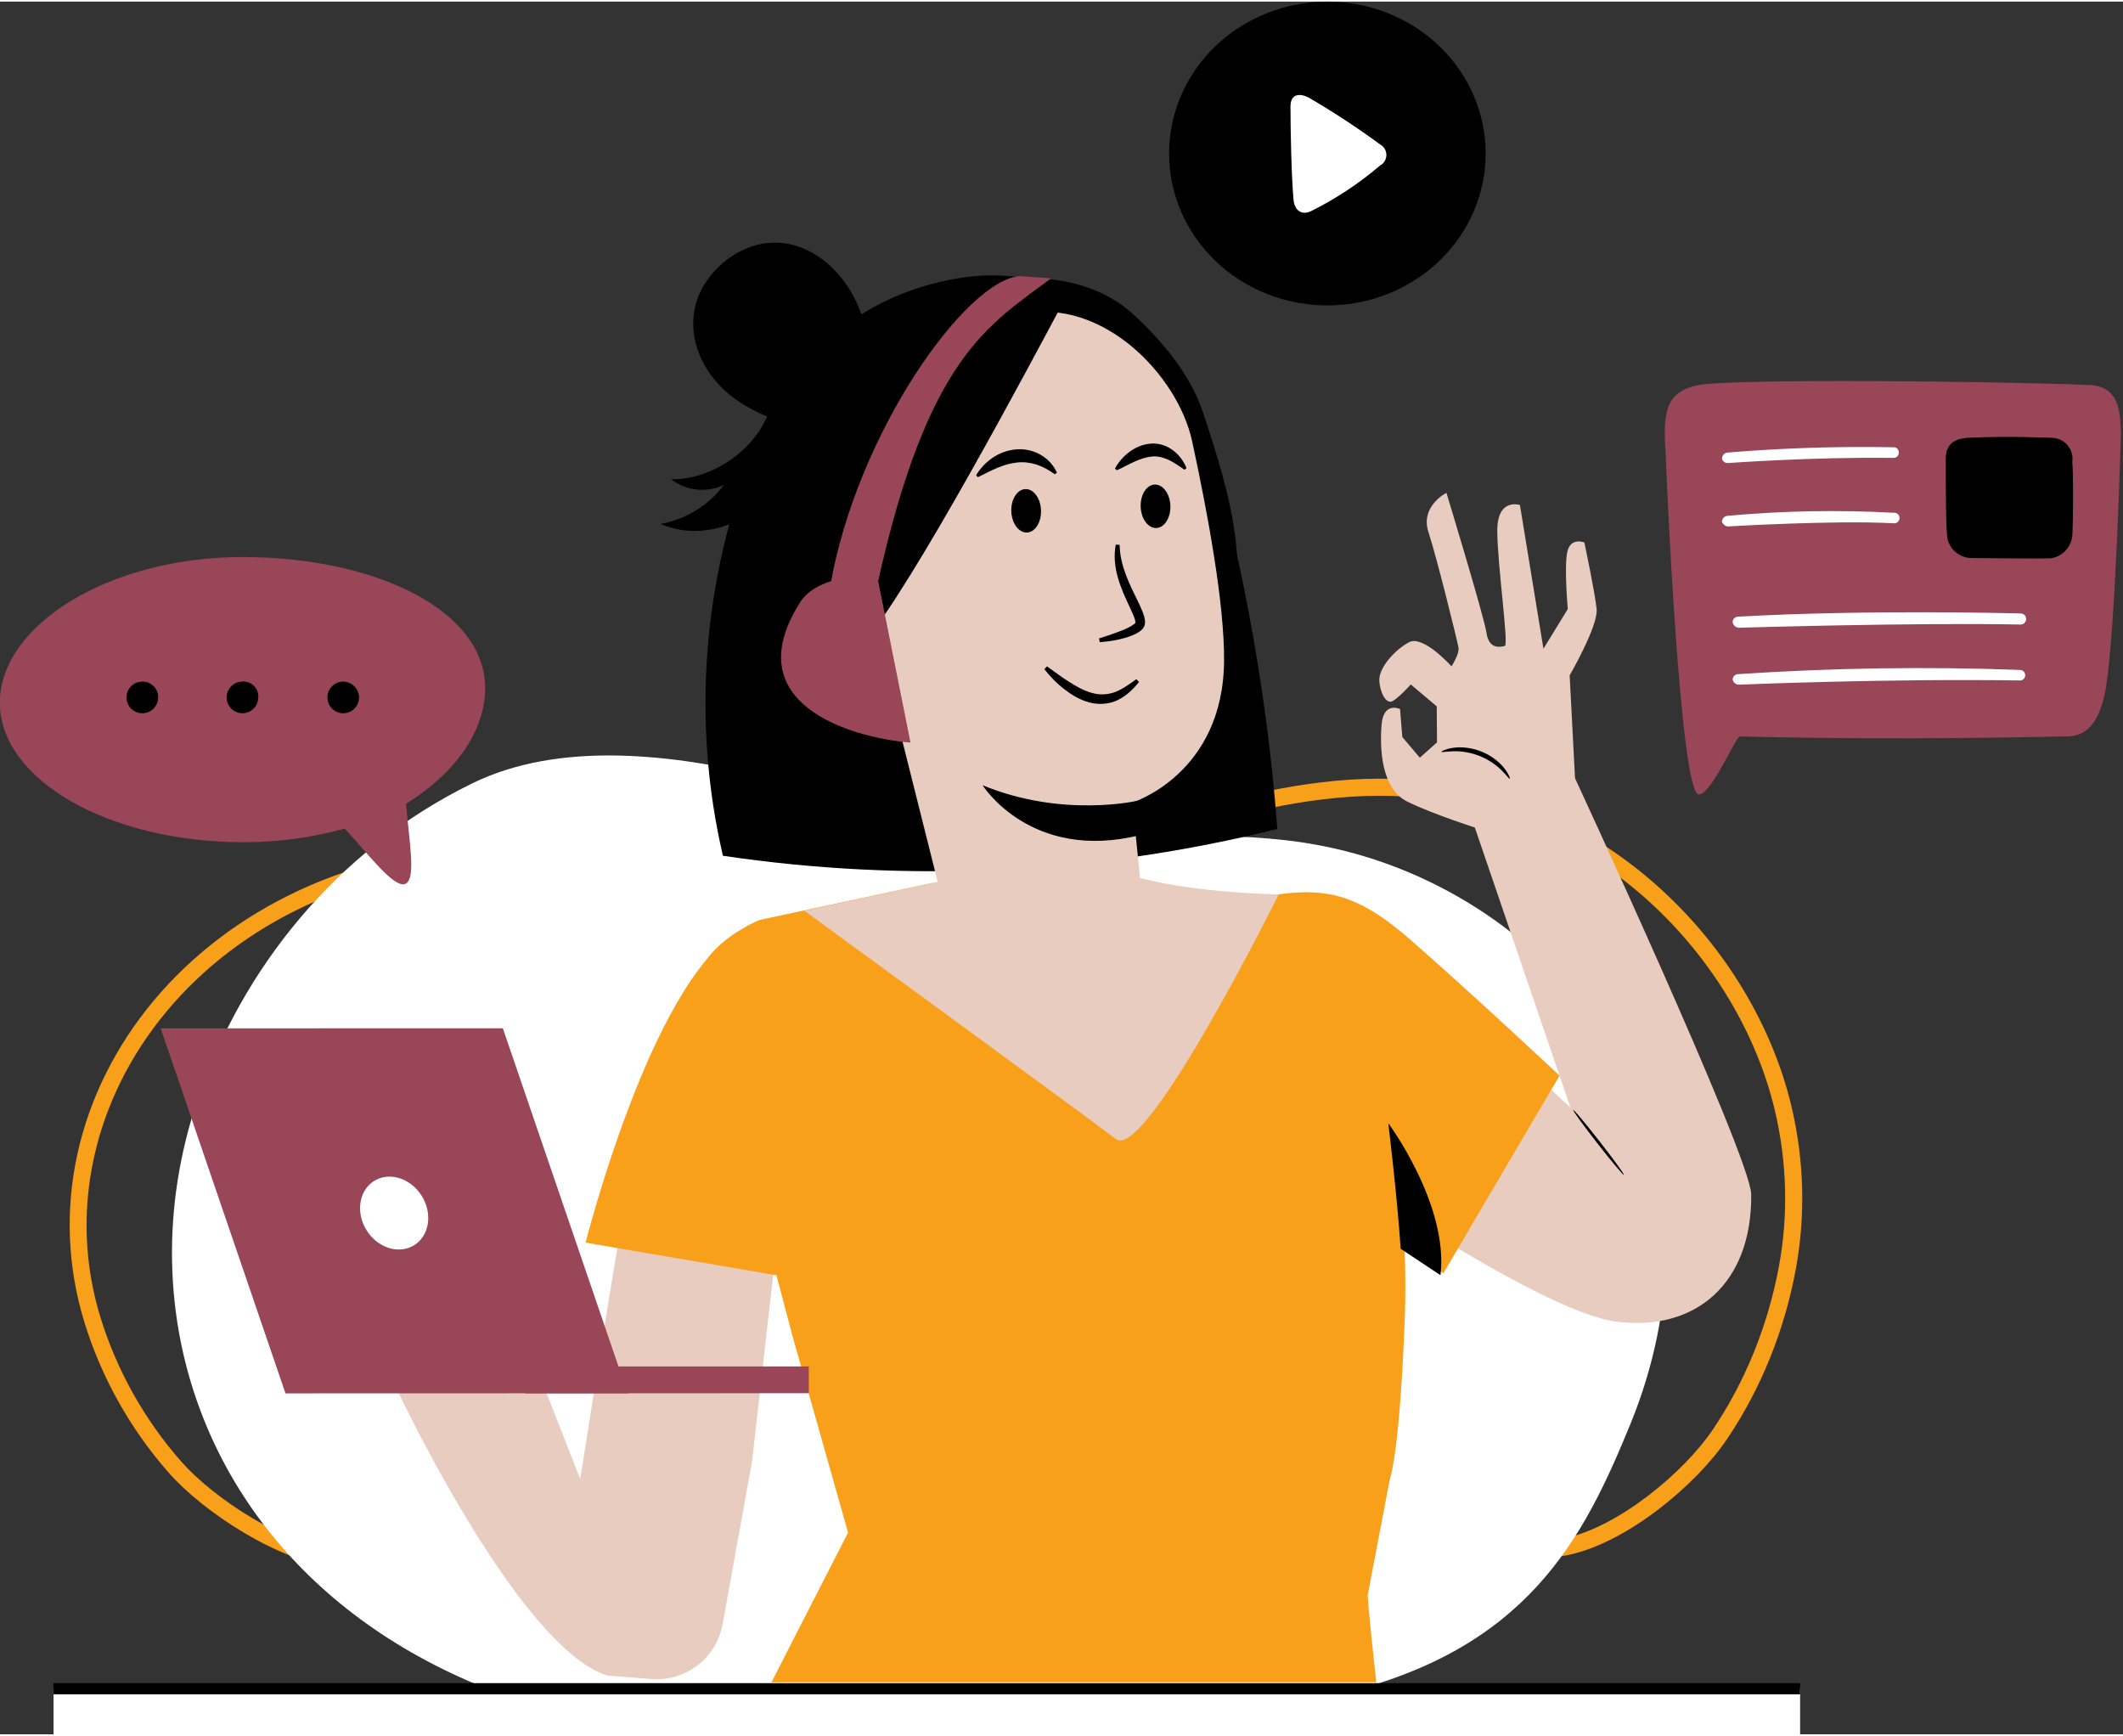 <?xml version="1.0" encoding="UTF-8" standalone="no"?><svg xmlns="http://www.w3.org/2000/svg" xmlns:xlink="http://www.w3.org/1999/xlink" fill="none" height="233" preserveAspectRatio="xMidYMid meet" style="fill: none" version="1" viewBox="9.0 1.2 285.4 232.9" width="285" zoomAndPan="magnify"><rect x="9.0" y="1.2" width="285.4" height="232.9" fill="#333333" stroke="none"/><g id="change1_1"><path clip-rule="evenodd" d="M167.123 112.612C158.076 114.948 148.829 117.336 139.111 117.397C133.348 117.432 127.131 116.425 120.956 115.425C119.225 115.145 117.497 114.865 115.783 114.609C107.868 113.425 100.203 112.732 93.383 114.52C75.949 119.089 63.944 131.775 57.815 146.924C51.679 162.093 51.476 179.638 57.568 193.771C65.183 211.439 81.585 222.958 105.071 226.837L219.216 207.78C222.838 207.048 226.877 204.848 230.535 202.055C234.189 199.264 237.353 195.968 239.236 193.179C243.708 186.557 246.66 179.062 248.109 171.404C249.438 164.387 249.246 157.169 247.585 150.191C242.74 129.836 223.831 109.777 198.023 108.064C188.099 107.405 178.615 109.657 168.938 112.144C168.334 112.299 167.729 112.455 167.123 112.612ZM105.072 228.001L105.261 229.134L105.074 229.165L104.887 229.135C80.728 225.193 63.476 213.282 55.458 194.68C49.1 179.929 49.342 161.743 55.685 146.063C62.036 130.364 74.546 117.083 92.801 112.298C100.115 110.38 108.195 111.152 116.123 112.337C117.908 112.604 119.684 112.891 121.445 113.176C127.587 114.17 133.545 115.134 139.097 115.099C148.518 115.041 157.506 112.721 166.611 110.371C167.196 110.22 167.781 110.069 168.366 109.919C178.023 107.437 187.839 105.086 198.176 105.772C225.121 107.561 244.773 128.459 249.82 149.66C251.554 156.946 251.756 164.491 250.367 171.831C248.863 179.776 245.798 187.567 241.14 194.465C239.09 197.5 235.739 200.971 231.929 203.881C228.128 206.782 223.759 209.211 219.65 210.035L219.65 210.033C219.627 210.039 219.612 210.042 219.612 210.042L105.266 229.133L105.263 229.134C105.261 229.134 105.261 229.134 105.072 228.001Z" fill="#f9a01b" fill-rule="evenodd"/></g><g id="change1_2"><path clip-rule="evenodd" d="M96.467 116.135C101.873 116.83 107.213 117.517 112.623 117.662C123.334 117.95 134.211 116.859 144.986 115.778C146.626 115.614 148.263 115.45 149.897 115.291C157.477 114.553 165.442 114.208 173.038 115.549C210.395 122.143 227.981 160.849 217.864 188.465C211.487 205.87 193.089 220.91 169.201 225.88L169.018 225.918L168.833 225.896L168.971 224.776C168.833 225.896 168.832 225.895 168.832 225.895L54.599 211.872L54.596 211.871H54.594C50.428 211.36 45.846 209.412 41.777 206.992C37.701 204.568 34.031 201.606 31.701 198.962C26.406 192.953 22.624 186.032 20.395 178.873C10.881 148.324 35.747 115.349 76.581 114.574C82.763 114.457 88.812 115.158 94.775 115.918C95.34 115.99 95.904 116.062 96.467 116.135ZM168.923 223.634C192.128 218.749 209.708 204.169 215.746 187.689C225.401 161.336 208.564 124.109 172.646 117.769C165.357 116.483 157.637 116.803 150.116 117.535C148.493 117.693 146.863 117.857 145.226 118.021C134.462 119.101 123.428 120.209 112.562 119.917C107.031 119.768 101.578 119.066 96.189 118.373C95.622 118.3 95.056 118.227 94.49 118.155C88.526 117.395 82.624 116.714 76.624 116.828C36.938 117.581 13.581 149.409 22.548 178.202C24.686 185.066 28.313 191.706 33.393 197.471C35.533 199.9 39.006 202.72 42.929 205.054C46.86 207.391 51.135 209.174 54.868 209.633H54.869L54.873 209.633L168.923 223.634Z" fill="#f9a01b" fill-rule="evenodd"/></g><g id="change2_1"><path d="M228.177 192.404C221.849 207.835 214.291 223.074 188.005 228.958L74.39 227.941C48.788 217.75 34.797 197.629 32.469 175.92C31.699 168.746 32.203 161.395 33.989 154.176C34.455 152.275 35.011 150.383 35.658 148.507C41.527 131.453 53.95 115.375 72.431 106.306C84.305 100.478 99.525 102.402 112.137 105.393C123.507 108.09 134.614 111.867 146.352 113.005C155.703 113.908 165.216 113.106 174.597 113.416C177.955 113.527 181.29 113.781 184.599 114.304C198.771 116.547 211.333 123.87 219.954 133.661C222.925 137.027 225.425 140.683 227.369 144.524C234.96 159.547 234.505 176.972 228.177 192.404Z" fill="#ffffff"/></g><g id="change2_2"><path d="M250.993 227.965H16.2V234.139H250.993V227.965Z" fill="#ffffff"/></g><g id="change3_1"><path clip-rule="evenodd" d="M250.993 228.725H16.2V227.225H250.993V228.725Z" fill="#000000" fill-rule="evenodd"/></g><g id="change4_1"><path d="M220.121 104.264L206.15 108.953L220.121 149.862L199.012 130.223L185.9 156.434C185.9 156.434 215.407 177.134 226.144 178.605C236.881 180.075 244.545 173.532 244.421 161.537C244.369 156.485 220.121 104.264 220.121 104.264Z" fill="#e8ccbf"/></g><g id="change3_2"><path d="M227.3 158.905C227.215 158.972 225.623 157.076 223.744 154.671C221.866 152.265 220.413 150.262 220.498 150.194C220.583 150.127 222.175 152.023 224.053 154.429C225.932 156.834 227.386 158.839 227.3 158.905Z" fill="#000000"/></g><g id="change4_2"><path d="M204.129 90.551C204.129 90.551 200.352 86.335 198.463 87.295C196.576 88.254 194.337 90.739 194.426 92.457C194.516 94.175 195.34 95.531 196.081 95.277C196.822 95.023 198.653 92.99 198.653 92.99L202.144 95.93L202.181 100.772L199.869 102.831L197.514 100.047L197.211 96.295C197.211 96.295 195.002 95.225 194.735 98.361C194.469 101.497 194.646 106.979 198.183 108.732C201.719 110.485 208.067 112.472 208.067 112.472L220.858 107.98L220.013 91.768C220.013 91.768 223.864 85.109 223.639 82.859C223.415 80.611 221.988 73.902 221.988 73.902C221.988 73.902 220.118 73.138 219.688 75.206C219.258 77.274 219.763 82.846 219.763 82.846L216.489 88.184L213.328 68.864C213.328 68.864 210.261 67.84 210.282 72.36C210.302 76.88 211.834 87.673 211.302 87.809C210.771 87.944 209.18 88.35 208.846 86.107C208.512 83.864 203.446 67.226 203.446 67.226C203.446 67.226 199.88 69.026 201.031 72.519C202.182 76.011 204.918 87.173 205.069 88.026C205.221 88.88 204.129 90.551 204.129 90.551Z" fill="#e8ccbf"/></g><g id="change3_3"><path d="M211.968 105.657C211.878 105.709 211.547 105.212 210.884 104.553C210.226 103.892 209.186 103.108 207.869 102.585C206.548 102.069 205.254 101.933 204.321 101.968C203.388 101.998 202.806 102.136 202.775 102.035C202.75 101.966 203.296 101.666 204.281 101.513C205.259 101.356 206.679 101.425 208.106 101.984C209.529 102.548 210.615 103.466 211.223 104.248C211.839 105.032 212.034 105.624 211.968 105.657Z" fill="#000000"/></g><g id="change3_4"><path d="M122.036 38.244C119.94 35.665 116.787 33.579 113.091 33.6C108.137 33.628 103.486 37.721 102.456 42.186C101.425 46.651 103.53 51.13 107.042 54.006C110.553 56.883 115.295 58.34 120.114 59.045L123.76 57.261C126.927 50.927 126.247 43.425 122.036 38.244Z" fill="#000000"/></g><g id="change1_3"><path d="M120.919 68.853C120.648 67.537 121.494 66.249 122.811 65.977C124.128 65.704 125.415 66.551 125.688 67.868C125.959 69.185 125.112 70.472 123.796 70.745C122.48 71.018 121.191 70.171 120.919 68.853Z" fill="#f9a01b"/></g><g id="change4_3"><path d="M120.907 69.662L123.798 65.694C123.839 65.638 123.917 65.625 123.974 65.666L125.196 66.557C125.252 66.598 125.265 66.676 125.224 66.733L122.333 70.7C122.292 70.756 122.214 70.769 122.157 70.728L120.935 69.837C120.878 69.796 120.866 69.718 120.907 69.662Z" fill="#e8ccbf"/></g><g id="change2_3"><path d="M120.907 69.662C120.908 69.662 120.901 69.672 120.894 69.694C120.887 69.715 120.883 69.751 120.903 69.79C120.922 69.828 120.977 69.853 121.028 69.893C121.084 69.932 121.146 69.975 121.215 70.025C121.357 70.126 121.529 70.249 121.727 70.391C121.826 70.463 121.933 70.54 122.046 70.62C122.074 70.64 122.102 70.661 122.132 70.682C122.162 70.703 122.186 70.725 122.216 70.728C122.245 70.732 122.277 70.722 122.3 70.701C122.319 70.681 122.344 70.643 122.365 70.614C123.092 69.612 124.091 68.234 125.195 66.713C125.222 66.678 125.218 66.626 125.187 66.596C125.151 66.566 125.096 66.528 125.051 66.495C124.957 66.426 124.864 66.358 124.772 66.29C124.586 66.155 124.404 66.022 124.224 65.891C124.135 65.825 124.046 65.76 123.959 65.697C123.925 65.669 123.879 65.669 123.846 65.692C123.838 65.698 123.831 65.705 123.825 65.713L123.801 65.745L123.754 65.81C123.628 65.983 123.504 66.15 123.384 66.316C122.902 66.971 122.468 67.564 122.102 68.062C121.737 68.555 121.442 68.955 121.233 69.236C121.133 69.37 121.052 69.476 120.995 69.553C120.969 69.586 120.948 69.613 120.931 69.634C120.916 69.653 120.908 69.662 120.907 69.662C120.907 69.662 120.912 69.65 120.924 69.63C120.939 69.608 120.959 69.58 120.983 69.545C121.037 69.466 121.115 69.358 121.211 69.22C121.415 68.935 121.705 68.531 122.062 68.033C122.424 67.532 122.855 66.938 123.333 66.278C123.452 66.113 123.575 65.944 123.7 65.771L123.748 65.706L123.771 65.674C123.781 65.66 123.794 65.648 123.807 65.638C123.862 65.597 123.946 65.6 123.997 65.642C124.085 65.707 124.174 65.771 124.264 65.836C124.443 65.966 124.625 66.1 124.811 66.234C124.904 66.302 124.997 66.37 125.09 66.438C125.139 66.475 125.182 66.501 125.235 66.546C125.29 66.599 125.295 66.692 125.249 66.752C124.139 68.269 123.134 69.642 122.403 70.641C122.378 70.673 122.362 70.701 122.33 70.736C122.297 70.766 122.251 70.779 122.208 70.773C122.163 70.767 122.131 70.737 122.105 70.718C122.076 70.697 122.047 70.676 122.019 70.655C121.908 70.573 121.802 70.495 121.704 70.422C121.508 70.276 121.339 70.151 121.199 70.047C121.13 69.996 121.069 69.95 121.016 69.909C120.966 69.867 120.911 69.842 120.889 69.796C120.868 69.751 120.876 69.713 120.885 69.691C120.897 69.669 120.907 69.662 120.907 69.662Z" fill="#ffffff"/></g><g id="change2_4"><path d="M124.867 67.161C124.857 67.177 124.532 66.969 124.144 66.697C123.754 66.425 123.447 66.192 123.458 66.177C123.469 66.161 123.794 66.369 124.183 66.641C124.572 66.912 124.879 67.145 124.867 67.161Z" fill="#ffffff"/></g><g id="change2_5"><path d="M123.813 68.708C123.802 68.724 123.467 68.51 123.051 68.248C122.636 67.987 122.297 67.776 122.307 67.759C122.316 67.744 122.671 67.927 123.087 68.191C123.504 68.453 123.824 68.693 123.813 68.708Z" fill="#ffffff"/></g><g id="change2_6"><path d="M121.074 69.451C121.084 69.436 121.416 69.643 121.814 69.913C122.212 70.182 122.526 70.414 122.516 70.43C122.506 70.446 122.175 70.24 121.776 69.969C121.376 69.698 121.062 69.466 121.074 69.451Z" fill="#ffffff"/></g><g id="change3_5"><path d="M169.779 54.072L110.432 61.398C103.472 78.593 101.967 97.949 106.185 116.012C130.943 119.7 156.424 118.468 180.71 112.409C179.262 92.621 175.383 73.106 169.779 54.072Z" fill="#000000"/></g><g id="change3_6"><path d="M111.825 57.595C116.889 47.884 125.018 41.209 135.71 38.8C141.743 37.441 144.509 38.177 149.113 38.446C153.716 38.714 158.136 40.231 161.505 43.379C165.506 47.117 169.122 51.481 170.816 56.686C172.556 62.032 174.304 67.415 175.034 72.989C175.764 78.563 175.424 84.4 173.118 89.528L159.648 94.861C151.984 96.73 144.212 98.611 136.325 98.416C128.438 98.22 120.29 95.698 114.891 89.951C107.39 81.967 106.759 67.306 111.825 57.595Z" fill="#000000"/></g><g id="change4_4"><path d="M124.241 54.916L141.331 43.64L146.317 43.192C157.277 40.953 167.345 51.45 169.263 60.298C171.395 70.128 173.608 82.214 173.555 89.797C173.448 105.045 161.236 108.853 161.236 108.853L162.682 123.239L167.09 127.03L174.938 158.066L152.54 165.334L136.21 122.495L135.385 120.826L120.358 60.939C119.891 58.228 121.579 55.612 124.241 54.916Z" fill="#e8ccbf"/></g><g id="change3_7"><path d="M162.344 69.107C162.4 70.72 163.34 71.996 164.442 71.957C165.545 71.919 166.393 70.58 166.336 68.968C166.28 67.355 165.34 66.079 164.238 66.118C163.135 66.156 162.288 67.495 162.344 69.107Z" fill="#000000"/></g><g id="change3_8"><path d="M144.952 69.717C145.009 71.33 145.949 72.605 147.051 72.567C148.154 72.529 149.002 71.19 148.945 69.577C148.889 67.964 147.949 66.689 146.847 66.727C145.744 66.766 144.896 68.104 144.952 69.717Z" fill="#000000"/></g><g id="change3_9"><path d="M162.122 92.648C161.364 93.605 160.447 94.499 159.255 95.09C158.055 95.669 156.582 95.744 155.319 95.371C154.042 95.006 152.954 94.315 151.98 93.548C150.993 92.786 150.152 91.884 149.387 90.932L149.749 90.557C150.742 91.244 151.673 91.978 152.66 92.596C153.636 93.22 154.64 93.794 155.685 94.097C156.73 94.408 157.788 94.391 158.814 94.042C159.834 93.663 160.794 92.986 161.759 92.276L162.122 92.648Z" fill="#000000"/></g><g id="change3_10"><path d="M168.231 64.126C167.453 63.589 166.731 63.081 165.994 62.753C165.254 62.437 164.544 62.27 163.811 62.354C163.079 62.423 162.326 62.682 161.549 63.021C160.768 63.361 160.003 63.818 159.124 64.207L158.884 63.956C159.362 63.112 159.989 62.359 160.79 61.757C161.585 61.162 162.571 60.701 163.676 60.617C164.78 60.511 165.92 60.908 166.733 61.551C167.563 62.187 168.147 63.01 168.504 63.911L168.231 64.126Z" fill="#000000"/></g><g id="change3_11"><path d="M150.807 64.737C149.971 64.142 149.146 63.687 148.294 63.416C147.441 63.157 146.581 63.055 145.715 63.155C144.852 63.249 143.988 63.494 143.122 63.851C142.255 64.21 141.404 64.675 140.458 65.126L140.218 64.875C140.758 63.958 141.504 63.164 142.407 62.539C143.308 61.917 144.399 61.499 145.55 61.395C146.698 61.282 147.9 61.536 148.884 62.114C149.874 62.678 150.66 63.533 151.08 64.522L150.807 64.737Z" fill="#000000"/></g><g id="change3_12"><path d="M159.519 74.231C159.536 75.631 159.876 76.974 160.362 78.271C160.851 79.573 161.486 80.819 162.117 82.125C162.277 82.453 162.426 82.789 162.568 83.143C162.707 83.501 162.848 83.864 162.912 84.338C162.939 84.572 162.954 84.86 162.807 85.201C162.621 85.581 162.423 85.679 162.25 85.838C161.889 86.098 161.531 86.269 161.171 86.412C159.74 86.969 158.301 87.188 156.839 87.31L156.748 86.797C157.424 86.575 158.111 86.375 158.772 86.125C159.435 85.891 160.097 85.643 160.693 85.345C160.986 85.191 161.271 85.031 161.484 84.857C161.573 84.778 161.682 84.655 161.636 84.7C161.637 84.709 161.643 84.621 161.623 84.503C161.544 83.997 161.202 83.32 160.918 82.691C160.314 81.404 159.678 80.062 159.281 78.624C158.867 77.2 158.703 75.649 159.001 74.179L159.519 74.231Z" fill="#000000"/></g><g id="change4_5"><path d="M127.373 81.222C127.07 81.182 115.576 81.088 118.992 91.82C122.408 102.551 132.478 96.909 132.398 96.595C132.319 96.281 127.373 81.222 127.373 81.222Z" fill="#e8ccbf"/></g><g id="change3_13"><path d="M126.815 86.497C126.154 86.176 125.444 86.111 124.776 86.21C124.109 86.318 123.471 86.596 122.994 87.023C122.516 87.447 122.213 88.004 122.165 88.638C122.114 89.277 122.328 89.963 122.615 90.671L122.249 90.929C121.685 90.346 121.213 89.566 121.159 88.636C121.15 88.405 121.138 88.171 121.203 87.943C121.247 87.71 121.298 87.48 121.411 87.271L121.566 86.953L121.772 86.67C121.902 86.473 122.069 86.315 122.244 86.165C122.939 85.568 123.821 85.248 124.703 85.235C125.581 85.209 126.481 85.528 127.08 86.135L126.815 86.497Z" fill="#000000"/></g><g id="change3_14"><path d="M162 108.6C162 108.6 151.928 110.997 141.09 106.535C141.09 106.535 147.572 116.886 162.275 113.234L162 108.6Z" fill="#000000"/></g><g id="change3_15"><path d="M124.667 81.732L127.77 83.846C136.592 71.016 152.628 40.152 151.754 41.975C151.754 41.975 143.56 40.443 135.657 43.542C127.755 46.641 113.069 53.971 115.319 63.576C117.569 73.18 124.667 81.732 124.667 81.732Z" fill="#000000"/></g><g id="change3_16"><path d="M99.222 65.408C101.192 66.973 104.084 67.273 106.334 66.147C104.296 68.9 101.171 70.826 97.794 71.407C102.297 73.385 107.999 72.178 111.315 68.546L111.825 57.594C109.61 62.101 104.243 65.494 99.222 65.408Z" fill="#000000"/></g><g id="change4_6"><path d="M90.6 226.2L96.585 226.669C101.192 227.03 105.324 223.843 106.145 219.296L110.1 197.4L117.135 135.348L112.017 130.341C102.8 135.67 96.364 144.751 94.392 155.215C91.411 171.039 87.842 194.741 87 199.8L78.9 179.1L61.8 186.6C61.8 186.6 78.362 222.223 90.6 226.2Z" fill="#e8ccbf"/></g><g id="change1_4"><path d="M194.016 227.112C193.463 222.143 193.04 217.888 192.852 215.459L195.828 199.841C196.055 199.19 197.203 195.02 197.838 178.427C198.453 162.363 195.631 146.965 192.569 131.421C192.569 131.421 192.335 127.437 189.72 126.407C182.852 123.699 168.138 120.718 167.505 120.066C163.411 127.102 153.605 133.511 134.339 119.667L111.1 124.645C107.811 126.029 102.656 129.591 102.986 133.145L115.632 180.911L123.009 206.99L112.706 227.113H194.016V227.112Z" fill="#f9a01b"/></g><g id="change1_5"><path d="M203.037 172.132L218.653 145.565C218.653 145.565 207.223 134.844 198.712 127.394C189.34 119.19 184.885 120.149 172.282 122.847C172.282 122.847 174.427 152.69 187.017 161.447C189.354 163.072 203.037 172.132 203.037 172.132Z" fill="#f9a01b"/></g><g id="change3_17"><path d="M197.297 168.839C196.825 161.728 195.632 151.963 195.632 151.963C195.632 151.963 203.762 162.878 202.652 172.395" fill="#000000"/></g><g id="change4_7"><path d="M180.9 121.2C180.9 121.2 163.045 157.191 159.016 154.096C154.987 151.001 117.134 123.404 117.134 123.404L138.047 118.862L162.256 119.005C170.276 121.086 180.9 121.2 180.9 121.2Z" fill="#e8ccbf"/></g><g id="change1_6"><path d="M87.725 168.013C87.725 168.013 96.497 133.238 108.09 126.305C117.68 120.569 130.173 160.458 130.173 160.458L127.86 174.88L87.725 168.013Z" fill="#f9a01b"/></g><g id="change3_18"><path d="M166.162 21.623C166.162 27.038 168.403 32.231 172.394 36.059C176.385 39.888 181.798 42.039 187.442 42.039C193.086 42.039 198.499 39.888 202.49 36.059C206.479 32.231 208.723 27.038 208.723 21.623C208.723 16.208 206.479 11.015 202.49 7.186C198.499 3.357 193.086 1.206 187.442 1.206C181.798 1.206 176.385 3.357 172.394 7.186C168.403 11.015 166.162 16.208 166.162 21.623Z" fill="#000000"/></g><g id="change2_7"><path d="M182.9 27.907C182.617 24.928 182.483 18.689 182.483 15.293C182.483 13.581 183.749 13.447 185.03 14.161C188.305 16.071 191.477 18.154 194.531 20.401C194.786 20.539 194.999 20.743 195.147 20.992C195.296 21.241 195.374 21.526 195.374 21.816C195.374 22.106 195.296 22.39 195.147 22.639C194.999 22.888 194.786 23.093 194.531 23.23C191.718 25.633 188.623 27.684 185.312 29.336C184.032 29.991 183.049 29.292 182.9 27.907Z" fill="#ffffff"/></g><g id="change5_1"><path d="M74.22 93.449C74.22 83.099 59.611 75.862 41.592 75.862C23.573 75.862 8.979 85.08 8.979 95.429C8.979 105.779 23.587 114.193 41.741 114.193C46.34 114.199 50.918 113.582 55.352 112.362C58.613 115.906 61.875 120.299 63.438 119.808C65.002 119.317 64.004 114.134 63.587 109.026C70.393 104.797 74.22 99.123 74.22 93.449Z" fill="#994658"/></g><g id="change5_2"><path d="M289.856 52.736C276.096 52.17 241.919 51.887 237.377 52.736C232.835 53.584 232.552 56.578 232.91 61.82C233.058 66.079 234.905 107.776 237.377 107.776C239.075 107.776 242.336 99.973 242.902 99.973C265.314 100.539 285.18 99.973 286.312 99.973C287.727 99.973 290.988 100.256 292.12 93.301C293.4 85.364 294.115 59.839 294.115 59.05C293.966 57.427 294.398 52.885 289.856 52.736Z" fill="#994658"/></g><g id="change3_19"><path d="M285.031 59.839C284.182 59.839 279.358 59.556 273.401 59.839C272.269 59.973 270.571 60.255 270.571 62.668C270.571 65.796 270.571 73.093 270.854 73.584C271.059 74.288 271.489 74.904 272.078 75.34C272.667 75.776 273.383 76.006 274.115 75.996C276.528 75.996 284.465 76.145 284.897 75.996C285.603 75.851 286.244 75.483 286.726 74.948C287.209 74.411 287.507 73.736 287.578 73.018C287.727 70.754 287.727 64.083 287.578 63.1C287.638 62.717 287.62 62.325 287.523 61.949C287.426 61.574 287.252 61.222 287.013 60.916C286.774 60.61 286.475 60.357 286.134 60.172C285.793 59.986 285.418 59.873 285.031 59.839Z" fill="#000000"/></g><g id="change2_8"><path d="M241.205 63.234C241.205 63.234 252.701 62.386 263.543 62.534C263.637 62.539 263.732 62.523 263.821 62.489C263.91 62.454 263.99 62.402 264.057 62.335C264.125 62.267 264.177 62.186 264.212 62.098C264.246 62.009 264.261 61.915 264.257 61.82C264.264 61.724 264.25 61.628 264.216 61.538C264.183 61.448 264.13 61.367 264.062 61.3C263.995 61.232 263.913 61.179 263.823 61.145C263.734 61.112 263.638 61.098 263.543 61.105C256.089 60.965 248.634 61.204 241.205 61.82C241.001 61.842 240.813 61.943 240.682 62.102C240.552 62.26 240.488 62.464 240.504 62.668C240.504 62.921 240.921 63.234 241.205 63.234Z" fill="#ffffff"/></g><g id="change2_9"><path d="M241.205 71.753C241.205 71.753 255.531 70.889 263.543 71.321C263.644 71.336 263.748 71.329 263.846 71.3C263.944 71.271 264.036 71.221 264.114 71.154C264.191 71.087 264.253 71.004 264.296 70.911C264.339 70.817 264.361 70.716 264.361 70.614C264.361 70.511 264.339 70.409 264.296 70.317C264.253 70.223 264.191 70.14 264.114 70.073C264.036 70.006 263.944 69.957 263.846 69.928C263.748 69.899 263.644 69.892 263.543 69.906C256.096 69.503 248.631 69.643 241.205 70.323C241 70.346 240.811 70.447 240.678 70.605C240.544 70.763 240.477 70.966 240.49 71.172C240.564 71.312 240.664 71.437 240.787 71.536C240.91 71.636 241.053 71.71 241.205 71.753Z" fill="#ffffff"/></g><g id="change2_10"><path d="M242.768 85.364C242.768 85.364 266.312 84.649 280.639 84.933C280.836 84.933 281.026 84.854 281.165 84.714C281.305 84.574 281.383 84.385 281.383 84.188C281.383 83.99 281.305 83.801 281.165 83.661C281.026 83.521 280.836 83.443 280.639 83.443C280.49 83.443 260.489 82.877 242.62 83.875C242.437 83.885 242.266 83.962 242.136 84.092C242.008 84.221 241.93 84.392 241.919 84.575C241.941 84.787 242.039 84.984 242.195 85.129C242.351 85.275 242.555 85.358 242.768 85.364Z" fill="#ffffff"/></g><g id="change2_11"><path d="M242.769 93.018C242.769 93.018 262.768 92.169 280.639 92.452C280.809 92.428 280.964 92.342 281.077 92.213C281.189 92.083 281.251 91.916 281.251 91.745C281.251 91.573 281.189 91.407 281.077 91.277C280.964 91.147 280.809 91.062 280.639 91.037C267.964 90.565 255.274 90.754 242.62 91.603C242.436 91.618 242.264 91.697 242.135 91.829C242.007 91.961 241.93 92.134 241.92 92.318C241.96 92.514 242.067 92.69 242.221 92.818C242.375 92.945 242.569 93.016 242.769 93.018Z" fill="#ffffff"/></g><g id="change3_20"><path d="M28.13 92.6C27.708 92.6 27.297 92.725 26.946 92.959C26.596 93.193 26.323 93.525 26.162 93.915C26.001 94.304 25.959 94.732 26.041 95.145C26.123 95.558 26.326 95.938 26.624 96.236C26.922 96.533 27.301 96.736 27.714 96.818C28.127 96.9 28.555 96.859 28.945 96.697C29.334 96.536 29.666 96.263 29.9 95.913C30.134 95.562 30.259 95.151 30.259 94.73C30.265 94.448 30.214 94.169 30.109 93.908C30.005 93.647 29.848 93.41 29.649 93.21C29.45 93.011 29.213 92.855 28.952 92.75C28.691 92.645 28.411 92.594 28.13 92.6Z" fill="#000000"/></g><g id="change3_21"><path d="M41.592 92.6C41.171 92.6 40.759 92.725 40.409 92.959C40.059 93.193 39.786 93.525 39.624 93.914C39.463 94.303 39.421 94.732 39.503 95.144C39.586 95.558 39.788 95.937 40.086 96.235C40.384 96.533 40.763 96.736 41.176 96.818C41.59 96.9 42.018 96.858 42.407 96.697C42.796 96.535 43.129 96.263 43.362 95.912C43.596 95.562 43.721 95.15 43.721 94.729C43.741 94.445 43.7 94.159 43.6 93.892C43.5 93.624 43.344 93.381 43.142 93.179C42.94 92.977 42.697 92.821 42.43 92.721C42.162 92.621 41.877 92.58 41.592 92.6Z" fill="#000000"/></g><g id="change3_22"><path d="M55.143 92.6C54.722 92.6 54.31 92.725 53.96 92.959C53.61 93.193 53.337 93.526 53.176 93.915C53.015 94.304 52.972 94.732 53.055 95.145C53.137 95.558 53.34 95.938 53.637 96.236C53.935 96.534 54.315 96.736 54.728 96.819C55.141 96.901 55.569 96.859 55.958 96.697C56.347 96.536 56.68 96.263 56.914 95.912C57.148 95.563 57.273 95.151 57.273 94.73C57.261 94.168 57.033 93.634 56.636 93.237C56.239 92.84 55.704 92.612 55.143 92.6Z" fill="#000000"/></g><g id="change5_3"><path d="M79.595 188.275L117.727 188.251V184.654H79.374L79.595 188.275Z" fill="#994658"/></g><g id="change5_4"><path d="M47.378 188.275L93.376 188.261L76.598 139.2L30.6 139.214L47.378 188.275Z" fill="#994658"/></g><g id="change2_12"><path d="M58.283 166.357C59.692 168.609 62.328 169.533 64.337 168.545C64.457 168.49 64.571 168.426 64.686 168.353C66.734 167.076 67.181 164.104 65.692 161.724C64.201 159.34 61.336 158.446 59.288 159.727C58.67 160.115 58.202 160.651 57.883 161.281C57.151 162.742 57.244 164.696 58.283 166.357Z" fill="#ffffff"/></g><g id="change5_5"><path d="M131.4 100.8L126.995 78.796C120.491 77.845 117.283 80.581 116.493 82.067C108.091 95.388 122.93 100.106 131.4 100.8Z" fill="#994658"/></g><g id="change5_6"><path d="M146.1 38.1C138.9 38.58 124.2 59.1 120.6 79.8H126.9C133.669 48.9 141.9 44.7 150.3 38.4L146.1 38.1Z" fill="#994658"/></g></svg>